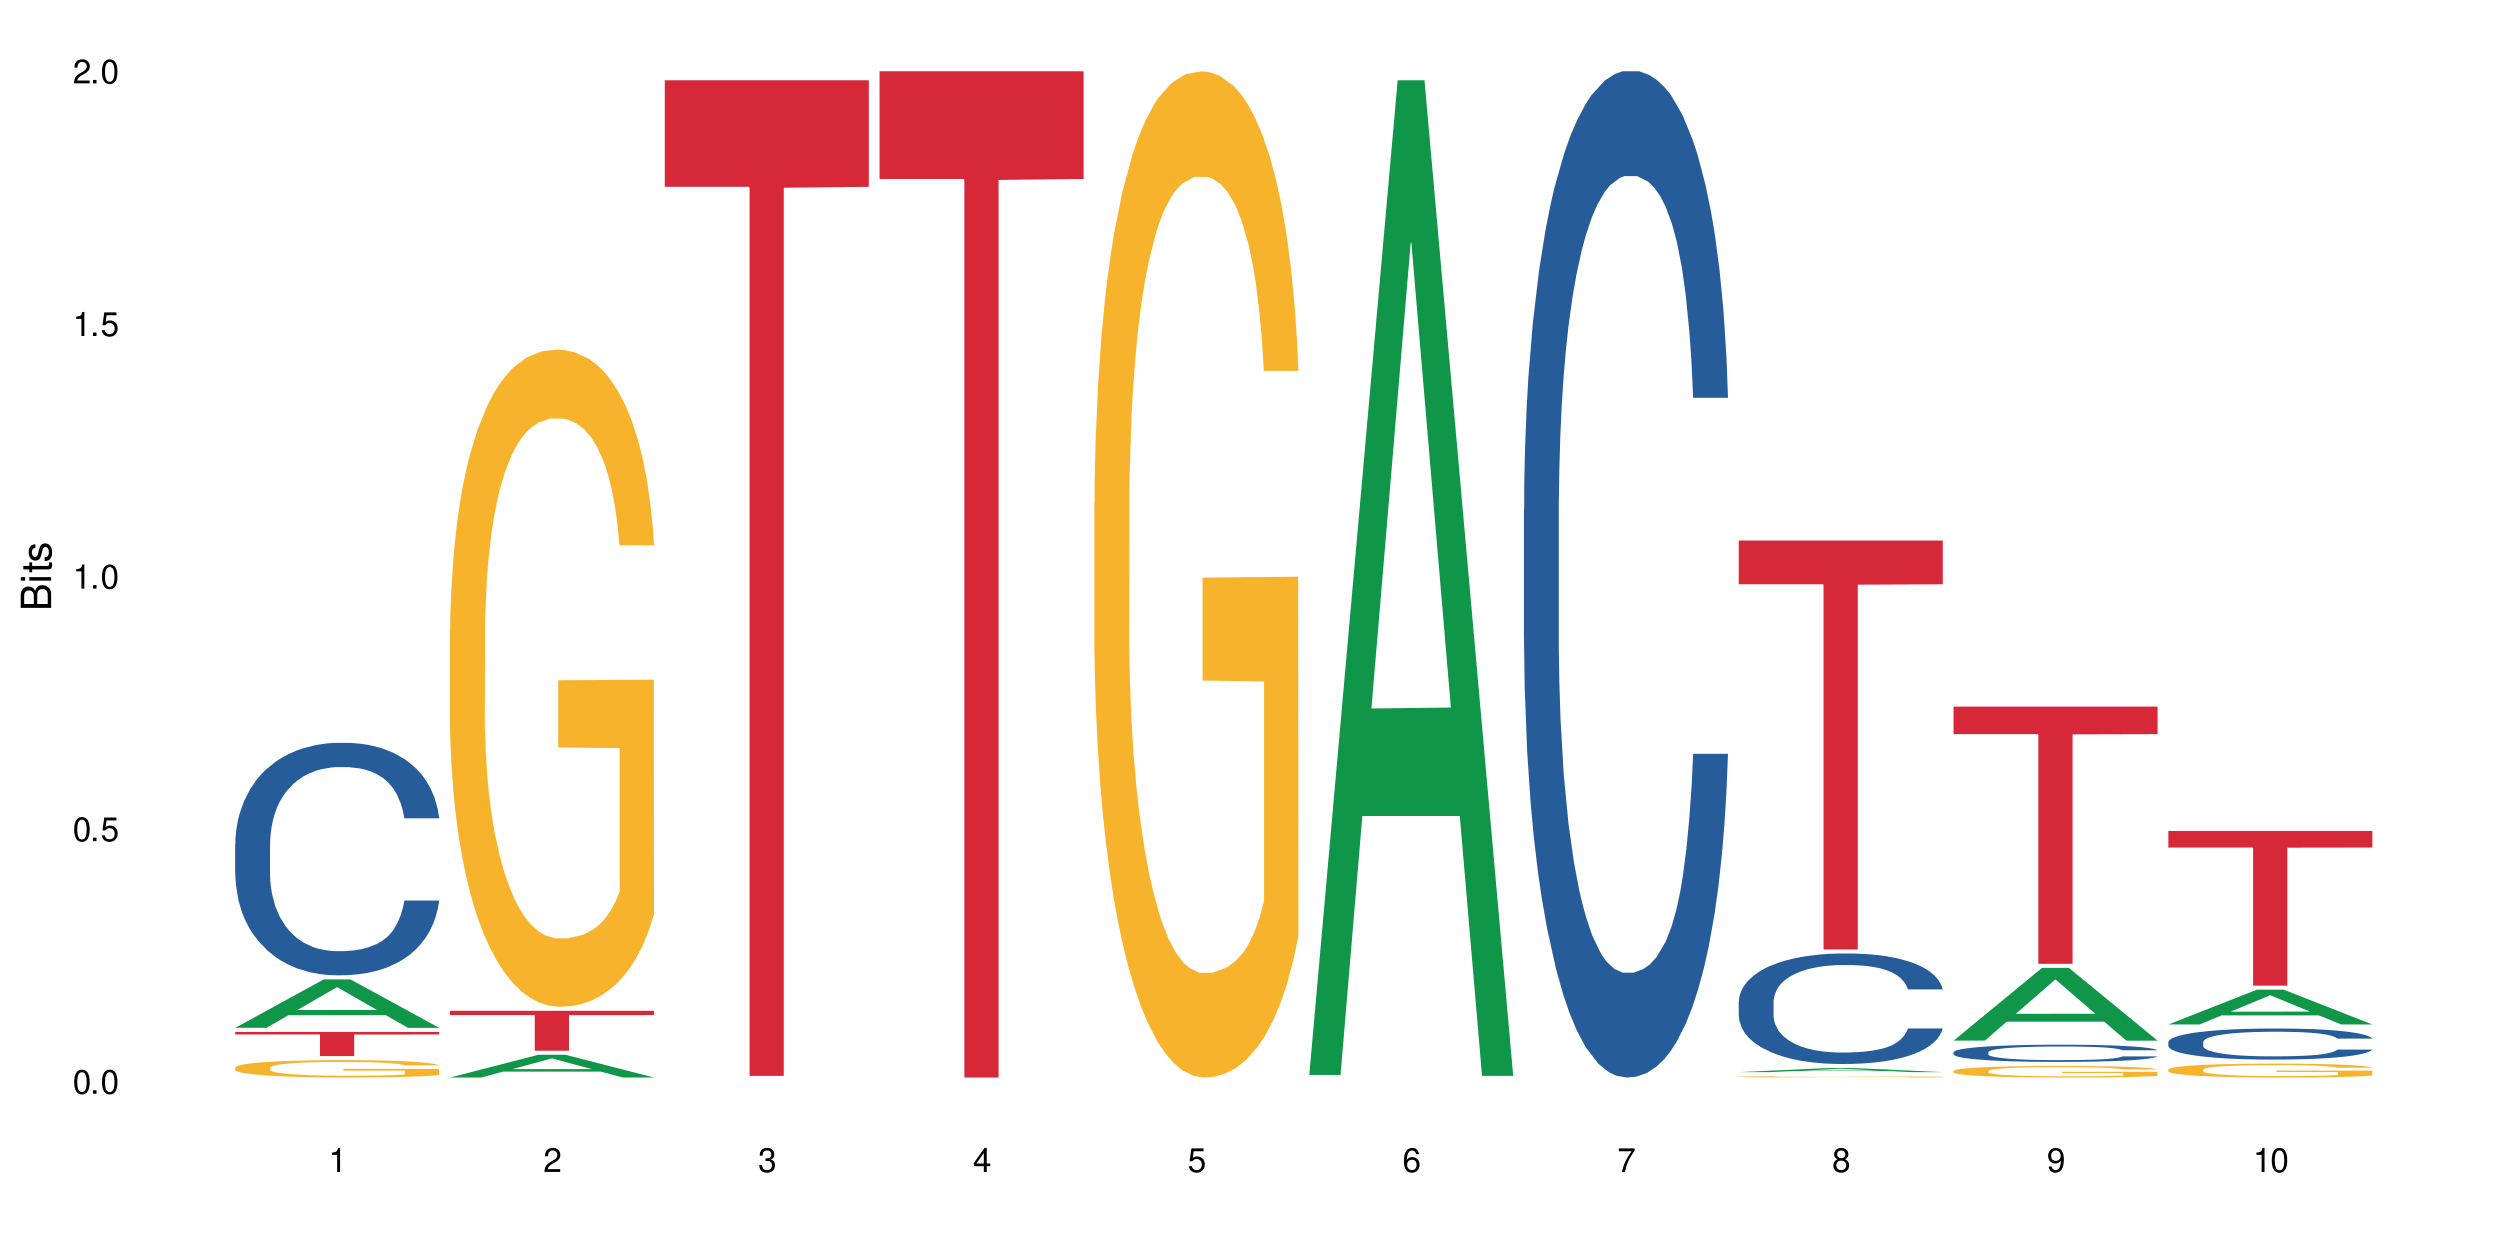<?xml version="1.0" encoding="UTF-8"?>
<svg xmlns="http://www.w3.org/2000/svg" xmlns:xlink="http://www.w3.org/1999/xlink" width="720" height="360" viewBox="0 0 720 360">
<defs>
<g>
<g id="glyph-0-0">
</g>
<g id="glyph-0-1">
<path d="M 2.641 -6.938 C 2 -6.938 1.422 -6.656 1.078 -6.172 C 0.641 -5.562 0.406 -4.641 0.406 -3.359 C 0.406 -1.016 1.188 0.219 2.641 0.219 C 4.078 0.219 4.859 -1.016 4.859 -3.297 C 4.859 -4.641 4.656 -5.547 4.203 -6.172 C 3.844 -6.656 3.281 -6.938 2.641 -6.938 Z M 2.641 -6.188 C 3.547 -6.188 4 -5.25 4 -3.375 C 4 -1.406 3.562 -0.484 2.625 -0.484 C 1.734 -0.484 1.281 -1.438 1.281 -3.344 C 1.281 -5.25 1.734 -6.188 2.641 -6.188 Z M 2.641 -6.188 "/>
</g>
<g id="glyph-0-2">
<path d="M 1.828 -1 L 0.828 -1 L 0.828 0 L 1.828 0 Z M 1.828 -1 "/>
</g>
<g id="glyph-0-3">
<path d="M 4.562 -6.797 L 1.062 -6.797 L 0.547 -3.094 L 1.328 -3.094 C 1.719 -3.562 2.047 -3.734 2.578 -3.734 C 3.484 -3.734 4.062 -3.109 4.062 -2.094 C 4.062 -1.125 3.484 -0.531 2.578 -0.531 C 1.828 -0.531 1.375 -0.906 1.188 -1.672 L 0.328 -1.672 C 0.453 -1.109 0.547 -0.844 0.75 -0.594 C 1.125 -0.078 1.828 0.219 2.594 0.219 C 3.969 0.219 4.922 -0.781 4.922 -2.219 C 4.922 -3.562 4.031 -4.484 2.719 -4.484 C 2.25 -4.484 1.859 -4.359 1.469 -4.062 L 1.734 -5.969 L 4.562 -5.969 Z M 4.562 -6.797 "/>
</g>
<g id="glyph-0-4">
<path d="M 2.484 -4.938 L 2.484 0 L 3.328 0 L 3.328 -6.938 L 2.766 -6.938 C 2.469 -5.875 2.281 -5.734 0.984 -5.562 L 0.984 -4.938 Z M 2.484 -4.938 "/>
</g>
<g id="glyph-0-5">
<path d="M 4.859 -0.828 L 1.281 -0.828 C 1.359 -1.406 1.672 -1.781 2.5 -2.281 L 3.469 -2.828 C 4.406 -3.344 4.906 -4.062 4.906 -4.906 C 4.906 -5.484 4.672 -6.031 4.266 -6.406 C 3.859 -6.766 3.375 -6.938 2.719 -6.938 C 1.859 -6.938 1.219 -6.625 0.844 -6.031 C 0.609 -5.672 0.5 -5.234 0.484 -4.531 L 1.328 -4.531 C 1.359 -5.016 1.406 -5.281 1.531 -5.516 C 1.75 -5.938 2.188 -6.203 2.703 -6.203 C 3.469 -6.203 4.031 -5.641 4.031 -4.891 C 4.031 -4.344 3.719 -3.859 3.125 -3.516 L 2.234 -3 C 0.812 -2.172 0.406 -1.531 0.328 -0.016 L 4.859 -0.016 Z M 4.859 -0.828 "/>
</g>
<g id="glyph-0-6">
<path d="M 2.125 -3.188 L 2.578 -3.188 C 3.5 -3.188 3.984 -2.766 3.984 -1.922 C 3.984 -1.062 3.469 -0.531 2.594 -0.531 C 1.656 -0.531 1.203 -1 1.156 -2.016 L 0.312 -2.016 C 0.344 -1.453 0.438 -1.094 0.609 -0.781 C 0.953 -0.109 1.625 0.219 2.547 0.219 C 3.953 0.219 4.859 -0.625 4.859 -1.938 C 4.859 -2.828 4.516 -3.297 3.703 -3.594 C 4.344 -3.844 4.656 -4.328 4.656 -5.031 C 4.656 -6.219 3.875 -6.938 2.578 -6.938 C 1.203 -6.938 0.484 -6.172 0.453 -4.703 L 1.297 -4.703 C 1.312 -5.125 1.344 -5.359 1.453 -5.578 C 1.641 -5.969 2.062 -6.203 2.594 -6.203 C 3.344 -6.203 3.797 -5.75 3.797 -5 C 3.797 -4.516 3.609 -4.219 3.25 -4.047 C 3.016 -3.953 2.703 -3.922 2.125 -3.906 Z M 2.125 -3.188 "/>
</g>
<g id="glyph-0-7">
<path d="M 3.141 -1.672 L 3.141 0 L 3.984 0 L 3.984 -1.672 L 4.984 -1.672 L 4.984 -2.438 L 3.984 -2.438 L 3.984 -6.938 L 3.359 -6.938 L 0.266 -2.578 L 0.266 -1.672 Z M 3.141 -2.438 L 1 -2.438 L 3.141 -5.5 Z M 3.141 -2.438 "/>
</g>
<g id="glyph-0-8">
<path d="M 4.781 -5.125 C 4.609 -6.266 3.891 -6.938 2.844 -6.938 C 2.094 -6.938 1.422 -6.578 1.031 -5.953 C 0.594 -5.266 0.406 -4.422 0.406 -3.172 C 0.406 -2 0.578 -1.25 0.984 -0.641 C 1.359 -0.078 1.953 0.219 2.703 0.219 C 3.984 0.219 4.922 -0.75 4.922 -2.094 C 4.922 -3.375 4.062 -4.281 2.844 -4.281 C 2.172 -4.281 1.641 -4.031 1.281 -3.516 C 1.281 -5.234 1.828 -6.188 2.797 -6.188 C 3.391 -6.188 3.797 -5.797 3.938 -5.125 Z M 2.734 -3.531 C 3.547 -3.531 4.062 -2.953 4.062 -2.031 C 4.062 -1.156 3.484 -0.531 2.703 -0.531 C 1.922 -0.531 1.328 -1.188 1.328 -2.078 C 1.328 -2.938 1.906 -3.531 2.734 -3.531 Z M 2.734 -3.531 "/>
</g>
<g id="glyph-0-9">
<path d="M 4.984 -6.797 L 0.438 -6.797 L 0.438 -5.969 L 4.109 -5.969 C 2.5 -3.656 1.828 -2.234 1.328 0 L 2.219 0 C 2.594 -2.172 3.453 -4.047 4.984 -6.094 Z M 4.984 -6.797 "/>
</g>
<g id="glyph-0-10">
<path d="M 3.75 -3.656 C 4.469 -4.094 4.688 -4.438 4.688 -5.078 C 4.688 -6.172 3.844 -6.938 2.641 -6.938 C 1.438 -6.938 0.594 -6.172 0.594 -5.094 C 0.594 -4.438 0.812 -4.094 1.516 -3.656 C 0.734 -3.266 0.359 -2.703 0.359 -1.922 C 0.359 -0.656 1.281 0.219 2.641 0.219 C 3.984 0.219 4.922 -0.656 4.922 -1.922 C 4.922 -2.703 4.531 -3.266 3.75 -3.656 Z M 2.641 -6.188 C 3.359 -6.188 3.812 -5.75 3.812 -5.062 C 3.812 -4.406 3.344 -3.984 2.641 -3.984 C 1.922 -3.984 1.453 -4.406 1.453 -5.078 C 1.453 -5.75 1.922 -6.188 2.641 -6.188 Z M 2.641 -3.266 C 3.484 -3.266 4.062 -2.719 4.062 -1.906 C 4.062 -1.078 3.484 -0.531 2.625 -0.531 C 1.797 -0.531 1.219 -1.094 1.219 -1.906 C 1.219 -2.719 1.781 -3.266 2.641 -3.266 Z M 2.641 -3.266 "/>
</g>
<g id="glyph-0-11">
<path d="M 0.516 -1.578 C 0.672 -0.453 1.406 0.219 2.438 0.219 C 3.188 0.219 3.859 -0.141 4.266 -0.766 C 4.688 -1.453 4.891 -2.297 4.891 -3.547 C 4.891 -4.719 4.703 -5.453 4.312 -6.078 C 3.938 -6.641 3.344 -6.938 2.594 -6.938 C 1.297 -6.938 0.359 -5.969 0.359 -4.625 C 0.359 -3.344 1.234 -2.453 2.453 -2.453 C 3.094 -2.453 3.578 -2.672 4.016 -3.203 C 4 -1.484 3.469 -0.531 2.5 -0.531 C 1.906 -0.531 1.484 -0.906 1.359 -1.578 Z M 2.578 -6.203 C 3.375 -6.203 3.969 -5.531 3.969 -4.641 C 3.969 -3.797 3.391 -3.188 2.547 -3.188 C 1.734 -3.188 1.234 -3.766 1.234 -4.688 C 1.234 -5.562 1.797 -6.203 2.578 -6.203 Z M 2.578 -6.203 "/>
</g>
<g id="glyph-1-0">
</g>
<g id="glyph-1-1">
<path d="M 0 -0.953 L 0 -4.891 C 0 -5.719 -0.234 -6.344 -0.734 -6.797 C -1.188 -7.234 -1.812 -7.469 -2.5 -7.469 C -3.547 -7.469 -4.188 -7 -4.625 -5.875 C -4.984 -6.688 -5.625 -7.094 -6.531 -7.094 C -7.172 -7.094 -7.734 -6.859 -8.141 -6.391 C -8.562 -5.922 -8.75 -5.344 -8.75 -4.5 L -8.75 -0.953 Z M -4.984 -2.062 L -7.766 -2.062 L -7.766 -4.219 C -7.766 -4.844 -7.688 -5.203 -7.453 -5.5 C -7.219 -5.812 -6.859 -5.969 -6.375 -5.969 C -5.891 -5.969 -5.531 -5.812 -5.297 -5.5 C -5.062 -5.203 -4.984 -4.844 -4.984 -4.219 Z M -0.984 -2.062 L -4 -2.062 L -4 -4.781 C -4 -5.766 -3.438 -6.359 -2.484 -6.359 C -1.547 -6.359 -0.984 -5.766 -0.984 -4.781 Z M -0.984 -2.062 "/>
</g>
<g id="glyph-1-2">
<path d="M -6.281 -1.797 L -6.281 -0.797 L 0 -0.797 L 0 -1.797 Z M -8.75 -1.797 L -8.75 -0.797 L -7.484 -0.797 L -7.484 -1.797 Z M -8.75 -1.797 "/>
</g>
<g id="glyph-1-3">
<path d="M -6.281 -3.047 L -6.281 -2.016 L -8.016 -2.016 L -8.016 -1.016 L -6.281 -1.016 L -6.281 -0.172 L -5.469 -0.172 L -5.469 -1.016 L -0.719 -1.016 C -0.078 -1.016 0.281 -1.453 0.281 -2.234 C 0.281 -2.5 0.25 -2.719 0.188 -3.047 L -0.641 -3.047 C -0.609 -2.906 -0.594 -2.766 -0.594 -2.562 C -0.594 -2.141 -0.719 -2.016 -1.156 -2.016 L -5.469 -2.016 L -5.469 -3.047 Z M -6.281 -3.047 "/>
</g>
<g id="glyph-1-4">
<path d="M -4.531 -5.25 C -5.766 -5.25 -6.469 -4.422 -6.469 -2.969 C -6.469 -1.516 -5.719 -0.562 -4.547 -0.562 C -3.562 -0.562 -3.094 -1.062 -2.734 -2.562 L -2.516 -3.484 C -2.344 -4.188 -2.094 -4.469 -1.641 -4.469 C -1.047 -4.469 -0.641 -3.875 -0.641 -3 C -0.641 -2.453 -0.797 -2 -1.062 -1.75 C -1.25 -1.594 -1.422 -1.531 -1.875 -1.469 L -1.875 -0.406 C -0.422 -0.453 0.281 -1.266 0.281 -2.922 C 0.281 -4.5 -0.5 -5.516 -1.719 -5.516 C -2.656 -5.516 -3.172 -4.984 -3.469 -3.734 L -3.703 -2.766 C -3.891 -1.953 -4.156 -1.609 -4.594 -1.609 C -5.188 -1.609 -5.547 -2.125 -5.547 -2.938 C -5.547 -3.75 -5.203 -4.172 -4.531 -4.203 Z M -4.531 -5.25 "/>
</g>
</g>
</defs>
<rect x="-72" y="-36" width="864" height="432" fill="rgb(100%, 100%, 100%)" fill-opacity="1"/>
<path fill-rule="nonzero" fill="rgb(6.275%, 58.824%, 28.235%)" fill-opacity="1" d="M 67.73 296.012 L 67.793 296 L 93.223 282.07 L 100.945 282.07 L 126.5 296.027 L 117.52 296.027 L 111.117 292.383 L 83.051 292.383 L 76.773 296.012 L 67.73 296.012 L 85.75 290.875 L 108.543 290.863 L 97.176 284.352 L 97.051 284.336 L 96.926 284.375 L 85.688 290.863 L 85.75 290.875 Z M 67.73 296.012 "/>
<path fill-rule="nonzero" fill="rgb(14.51%, 36.078%, 60%)" fill-opacity="1" d="M 67.73 243.082 L 67.801 243.023 L 67.801 241.555 L 68.02 239.227 L 68.52 236.289 L 69.02 234.27 L 70.312 230.66 L 72.102 227.172 L 73.965 224.477 L 75.328 222.887 L 76.547 221.66 L 79.34 219.398 L 81.133 218.234 L 83.066 217.195 L 85.434 216.152 L 87.152 215.543 L 91.023 214.562 L 93.891 214.133 L 96.113 213.949 L 100.914 213.949 L 103.781 214.195 L 105.859 214.5 L 108.152 214.992 L 110.086 215.543 L 113.457 216.887 L 116.465 218.602 L 117.828 219.582 L 119.977 221.477 L 121.625 223.312 L 122.773 224.906 L 124.062 227.172 L 125.207 229.926 L 126.07 233.047 L 126.5 235.676 L 116.465 235.676 L 115.965 233.23 L 115.391 231.332 L 114.316 228.824 L 113.238 227.047 L 111.734 225.273 L 110.375 224.109 L 108.512 222.945 L 106.863 222.211 L 105.141 221.66 L 103.492 221.293 L 100.34 220.926 L 96.684 220.926 L 95.324 221.051 L 92.527 221.539 L 91.023 221.969 L 88.871 222.824 L 87.367 223.621 L 85.578 224.844 L 84.359 225.887 L 82.852 227.477 L 81.777 228.883 L 80.559 230.902 L 79.844 232.434 L 79.199 234.148 L 78.625 236.168 L 78.195 238.309 L 77.906 240.574 L 77.766 242.777 L 77.766 252.262 L 77.906 254.465 L 78.266 257.035 L 79.199 260.77 L 80.559 264.016 L 82.137 266.586 L 83.641 268.422 L 84.5 269.277 L 85.648 270.258 L 87.441 271.48 L 90.02 272.703 L 91.523 273.195 L 93.816 273.684 L 96.184 273.93 L 99.336 273.93 L 102.133 273.684 L 103.996 273.379 L 105.93 272.887 L 108.582 271.848 L 110.23 270.867 L 111.664 269.707 L 112.738 268.543 L 113.457 267.562 L 114.531 265.668 L 115.391 263.586 L 116.035 261.445 L 116.465 259.363 L 126.5 259.363 L 126.07 261.812 L 125.422 264.199 L 124.777 265.973 L 123.777 268.113 L 122.629 270.012 L 120.98 272.152 L 119.617 273.562 L 117.828 275.094 L 116.18 276.254 L 114.387 277.297 L 111.734 278.52 L 110.016 279.133 L 108.152 279.684 L 105.93 280.172 L 103.137 280.602 L 100.125 280.844 L 97.328 280.906 L 94.32 280.785 L 92.098 280.539 L 89.16 279.988 L 85.504 278.887 L 82.852 277.723 L 80.773 276.562 L 78.984 275.336 L 76.977 273.684 L 74.395 270.992 L 72.82 268.91 L 71.746 267.195 L 70.527 264.809 L 69.664 262.668 L 68.664 259.242 L 67.945 254.895 L 67.73 251.527 Z M 67.73 243.082 "/>
<path fill-rule="nonzero" fill="rgb(96.863%, 70.196%, 16.863%)" fill-opacity="1" d="M 67.73 307.465 L 67.801 307.461 L 67.801 307.371 L 68.09 307.164 L 68.805 306.879 L 69.738 306.645 L 70.742 306.465 L 71.387 306.367 L 72.461 306.23 L 73.395 306.129 L 75.758 305.922 L 78.77 305.73 L 80.418 305.648 L 82.281 305.57 L 84.93 305.484 L 86.148 305.453 L 89.875 305.379 L 94.105 305.332 L 98.762 305.32 L 100.914 305.324 L 103.852 305.34 L 107.863 305.391 L 110.16 305.438 L 111.949 305.484 L 113.812 305.543 L 116.105 305.633 L 118.258 305.746 L 119.977 305.855 L 121.695 305.992 L 123.129 306.137 L 124.348 306.297 L 125.422 306.492 L 126.07 306.652 L 126.5 306.812 L 116.535 306.812 L 115.965 306.652 L 115.32 306.527 L 114.242 306.375 L 113.168 306.266 L 112.094 306.18 L 110.086 306.059 L 108.367 305.988 L 106.215 305.922 L 104.137 305.883 L 101.773 305.855 L 100.34 305.844 L 96.543 305.844 L 93.102 305.879 L 91.094 305.914 L 89.66 305.949 L 87.656 306.02 L 86.438 306.074 L 85.719 306.109 L 83.57 306.254 L 82.137 306.379 L 81.348 306.469 L 80.344 306.605 L 79.629 306.73 L 78.84 306.91 L 78.41 307.051 L 77.836 307.359 L 77.766 308.184 L 77.98 308.359 L 78.41 308.547 L 78.984 308.711 L 79.844 308.887 L 80.703 309.02 L 82.207 309.195 L 83.496 309.316 L 84.5 309.395 L 86.438 309.516 L 87.227 309.559 L 89.09 309.641 L 91.023 309.707 L 93.387 309.762 L 95.18 309.789 L 98.047 309.809 L 101.703 309.809 L 106 309.781 L 108.727 309.746 L 110.59 309.711 L 111.809 309.676 L 113.312 309.629 L 114.387 309.582 L 115.391 309.531 L 116.609 309.453 L 116.609 308.359 L 98.906 308.355 L 98.906 307.84 L 126.426 307.836 L 126.5 309.629 L 124.992 309.75 L 123.129 309.871 L 121.34 309.961 L 119.477 310.039 L 116.824 310.125 L 114.672 310.18 L 111.375 310.246 L 108.367 310.285 L 105.215 310.312 L 102.418 310.328 L 99.121 310.332 L 96.184 310.324 L 93.031 310.297 L 90.52 310.258 L 88.227 310.215 L 85.934 310.152 L 83.066 310.059 L 81.203 309.98 L 79.27 309.883 L 77.336 309.77 L 75.613 309.645 L 74.469 309.551 L 73.32 309.441 L 72.102 309.301 L 70.957 309.145 L 70.098 309.004 L 69.309 308.844 L 68.734 308.691 L 68.16 308.488 L 67.875 308.32 L 67.73 308.18 Z M 67.73 307.465 "/>
<path fill-rule="nonzero" fill="rgb(83.922%, 15.686%, 22.353%)" fill-opacity="1" d="M 67.73 297.191 L 126.5 297.191 L 126.5 297.934 L 102.008 297.941 L 102.008 304.156 L 92.152 304.156 L 92.152 297.949 L 92.008 297.934 L 67.73 297.934 Z M 67.73 297.191 "/>
<path fill-rule="nonzero" fill="rgb(6.275%, 58.824%, 28.235%)" fill-opacity="1" d="M 129.594 310.328 L 129.656 310.32 L 155.082 303.766 L 162.805 303.766 L 188.359 310.332 L 179.383 310.332 L 172.977 308.617 L 144.91 308.617 L 138.633 310.328 L 129.594 310.328 L 147.613 307.91 L 170.402 307.902 L 159.039 304.84 L 158.914 304.832 L 158.789 304.852 L 147.547 307.902 L 147.613 307.91 Z M 129.594 310.328 "/>
<path fill-rule="nonzero" fill="rgb(96.863%, 70.196%, 16.863%)" fill-opacity="1" d="M 129.594 181.746 L 129.664 181.57 L 129.664 178.113 L 129.949 170.336 L 130.668 159.617 L 131.598 150.805 L 132.602 143.887 L 133.246 140.258 L 134.32 135.074 L 135.254 131.27 L 137.617 123.492 L 140.629 116.23 L 142.277 113.121 L 144.141 110.18 L 146.793 106.898 L 148.012 105.688 L 151.738 102.922 L 155.965 101.191 L 160.625 100.676 L 162.773 100.848 L 165.711 101.539 L 169.727 103.441 L 172.02 105.168 L 173.812 106.898 L 175.676 109.145 L 177.969 112.602 L 180.117 116.75 L 181.836 120.898 L 183.559 126.086 L 184.992 131.617 L 186.211 137.664 L 187.285 144.926 L 187.93 150.977 L 188.359 157.027 L 178.398 157.027 L 177.824 150.977 L 177.18 146.309 L 176.105 140.605 L 175.031 136.457 L 173.953 133.172 L 171.949 128.676 L 170.227 125.91 L 168.078 123.492 L 166 121.938 L 163.633 120.898 L 162.199 120.555 L 158.402 120.555 L 154.961 121.762 L 152.957 123.145 L 151.523 124.527 L 149.516 127.121 L 148.297 129.195 L 147.582 130.578 L 145.43 135.938 L 143.996 140.777 L 143.207 144.062 L 142.207 149.246 L 141.488 153.914 L 140.699 160.828 L 140.27 166.016 L 139.695 177.77 L 139.625 208.883 L 139.84 215.453 L 140.27 222.539 L 140.844 228.762 L 141.703 235.328 L 142.562 240.344 L 144.07 247.086 L 145.359 251.578 L 146.363 254.516 L 148.297 259.184 L 149.086 260.738 L 150.949 263.852 L 152.883 266.273 L 155.25 268.348 L 157.039 269.383 L 159.906 270.246 L 163.562 270.246 L 167.863 269.211 L 170.586 267.828 L 172.449 266.445 L 173.668 265.234 L 175.172 263.332 L 176.246 261.605 L 177.25 259.703 L 178.469 256.766 L 178.469 215.453 L 160.766 215.277 L 160.766 195.918 L 188.289 195.746 L 188.359 263.332 L 186.855 268 L 184.992 272.496 L 183.199 275.953 L 181.336 278.891 L 178.684 282.176 L 176.535 284.25 L 173.238 286.668 L 170.227 288.223 L 167.074 289.262 L 164.277 289.781 L 160.984 289.953 L 158.043 289.605 L 154.891 288.57 L 152.383 287.188 L 150.09 285.457 L 147.797 283.211 L 144.93 279.582 L 143.066 276.645 L 141.129 273.012 L 139.195 268.691 L 137.477 264.023 L 136.328 260.395 L 135.184 256.246 L 133.965 251.059 L 132.816 245.184 L 131.957 239.824 L 131.168 233.773 L 130.594 228.07 L 130.023 220.293 L 129.734 214.07 L 129.594 208.711 Z M 129.594 181.746 "/>
<path fill-rule="nonzero" fill="rgb(83.922%, 15.686%, 22.353%)" fill-opacity="1" d="M 129.594 291.117 L 188.359 291.117 L 188.359 292.348 L 163.867 292.355 L 163.867 302.602 L 154.012 302.602 L 154.012 292.367 L 153.871 292.348 L 129.594 292.348 Z M 129.594 291.117 "/>
<path fill-rule="nonzero" fill="rgb(83.922%, 15.686%, 22.353%)" fill-opacity="1" d="M 191.453 23.113 L 250.219 23.113 L 250.219 53.805 L 225.727 54.074 L 225.727 309.852 L 215.875 309.852 L 215.875 54.344 L 215.73 53.805 L 191.453 53.805 Z M 191.453 23.113 "/>
<path fill-rule="nonzero" fill="rgb(83.922%, 15.686%, 22.353%)" fill-opacity="1" d="M 253.312 20.527 L 312.082 20.527 L 312.082 51.547 L 287.59 51.82 L 287.59 310.332 L 277.734 310.332 L 277.734 52.094 L 277.594 51.547 L 253.312 51.547 Z M 253.312 20.527 "/>
<path fill-rule="nonzero" fill="rgb(96.863%, 70.196%, 16.863%)" fill-opacity="1" d="M 315.176 144.652 L 315.246 144.387 L 315.246 139.094 L 315.531 127.184 L 316.25 110.777 L 317.18 97.277 L 318.184 86.691 L 318.828 81.133 L 319.906 73.195 L 320.836 67.371 L 323.203 55.461 L 326.211 44.348 L 327.859 39.582 L 329.723 35.082 L 332.375 30.055 L 333.594 28.203 L 337.32 23.965 L 341.547 21.32 L 346.207 20.527 L 348.355 20.789 L 351.297 21.848 L 355.309 24.762 L 357.602 27.406 L 359.395 30.055 L 361.258 33.496 L 363.551 38.789 L 365.699 45.141 L 367.422 51.492 L 369.141 59.43 L 370.574 67.902 L 371.793 77.164 L 372.867 88.281 L 373.512 97.543 L 373.941 106.805 L 363.98 106.805 L 363.406 97.543 L 362.762 90.398 L 361.688 81.664 L 360.613 75.312 L 359.535 70.281 L 357.531 63.402 L 355.809 59.168 L 353.66 55.461 L 351.582 53.078 L 349.215 51.492 L 347.785 50.961 L 343.984 50.961 L 340.547 52.816 L 338.539 54.934 L 337.105 57.051 L 335.098 61.02 L 333.879 64.195 L 333.164 66.312 L 331.012 74.516 L 329.578 81.93 L 328.793 86.957 L 327.789 94.898 L 327.07 102.043 L 326.281 112.629 L 325.852 120.57 L 325.281 138.566 L 325.207 186.207 L 325.422 196.262 L 325.852 207.113 L 326.426 216.641 L 327.285 226.699 L 328.145 234.375 L 329.652 244.695 L 330.941 251.578 L 331.945 256.078 L 333.879 263.223 L 334.668 265.605 L 336.531 270.367 L 338.465 274.074 L 340.832 277.25 L 342.625 278.836 L 345.488 280.16 L 349.145 280.16 L 353.445 278.574 L 356.168 276.457 L 358.031 274.34 L 359.25 272.484 L 360.754 269.574 L 361.832 266.926 L 362.832 264.016 L 364.051 259.516 L 364.051 196.262 L 346.352 195.996 L 346.352 166.355 L 373.871 166.09 L 373.941 269.574 L 372.438 276.719 L 370.574 283.602 L 368.781 288.895 L 366.918 293.395 L 364.266 298.422 L 362.117 301.598 L 358.82 305.305 L 355.809 307.688 L 352.656 309.273 L 349.863 310.066 L 346.566 310.332 L 343.625 309.805 L 340.473 308.215 L 337.965 306.098 L 335.672 303.453 L 333.379 300.012 L 330.512 294.453 L 328.648 289.953 L 326.715 284.395 L 324.777 277.777 L 323.059 270.633 L 321.91 265.074 L 320.766 258.723 L 319.547 250.781 L 318.398 241.785 L 317.539 233.578 L 316.75 224.316 L 316.18 215.582 L 315.605 203.672 L 315.316 194.145 L 315.176 185.941 Z M 315.176 144.652 "/>
<path fill-rule="nonzero" fill="rgb(6.275%, 58.824%, 28.235%)" fill-opacity="1" d="M 377.035 309.582 L 377.098 309.312 L 402.527 23.113 L 410.25 23.113 L 435.805 309.852 L 426.824 309.852 L 420.422 235.004 L 392.355 235.004 L 386.078 309.582 L 377.035 309.582 L 395.055 204.043 L 417.848 203.773 L 406.48 69.961 L 406.355 69.691 L 406.23 70.5 L 394.992 203.773 L 395.055 204.043 Z M 377.035 309.582 "/>
<path fill-rule="nonzero" fill="rgb(14.51%, 36.078%, 60%)" fill-opacity="1" d="M 438.895 146.621 L 438.969 146.355 L 438.969 140 L 439.184 129.934 L 439.684 117.215 L 440.188 108.477 L 441.477 92.844 L 443.27 77.746 L 445.133 66.09 L 446.492 59.203 L 447.711 53.902 L 450.508 44.102 L 452.297 39.07 L 454.234 34.566 L 456.598 30.062 L 458.316 27.414 L 462.188 23.176 L 465.055 21.32 L 467.277 20.527 L 472.078 20.527 L 474.945 21.586 L 477.023 22.91 L 479.316 25.031 L 481.254 27.414 L 484.621 33.242 L 487.629 40.66 L 488.992 44.898 L 491.141 53.109 L 492.789 61.055 L 493.938 67.945 L 495.227 77.746 L 496.375 89.668 L 497.234 103.176 L 497.664 114.566 L 487.629 114.566 L 487.129 103.973 L 486.555 95.758 L 485.48 84.898 L 484.406 77.215 L 482.898 69.535 L 481.539 64.5 L 479.676 59.469 L 478.027 56.289 L 476.309 53.902 L 474.66 52.316 L 471.504 50.727 L 467.852 50.727 L 466.488 51.254 L 463.691 53.375 L 462.188 55.23 L 460.039 58.938 L 458.535 62.383 L 456.742 67.68 L 455.523 72.184 L 454.02 79.07 L 452.941 85.164 L 451.727 93.906 L 451.008 100.527 L 450.363 107.945 L 449.789 116.688 L 449.359 125.957 L 449.074 135.762 L 448.93 145.297 L 448.93 186.355 L 449.074 195.895 L 449.43 207.02 L 450.363 223.18 L 451.727 237.219 L 453.301 248.344 L 454.805 256.293 L 455.668 260 L 456.812 264.238 L 458.605 269.535 L 461.184 274.836 L 462.691 276.953 L 464.984 279.074 L 467.348 280.133 L 470.5 280.133 L 473.297 279.074 L 475.16 277.75 L 477.094 275.629 L 479.746 271.125 L 481.395 266.887 L 482.828 261.855 L 483.902 256.82 L 484.621 252.582 L 485.695 244.371 L 486.555 235.363 L 487.199 226.094 L 487.629 217.086 L 497.664 217.086 L 497.234 227.684 L 496.59 238.012 L 495.945 245.695 L 494.941 254.969 L 493.793 263.18 L 492.145 272.449 L 490.785 278.543 L 488.992 285.168 L 487.344 290.199 L 485.551 294.703 L 482.898 300 L 481.18 302.648 L 479.316 305.035 L 477.094 307.152 L 474.301 309.008 L 471.289 310.066 L 468.496 310.332 L 465.484 309.801 L 463.262 308.742 L 460.324 306.359 L 456.668 301.59 L 454.02 296.559 L 451.941 291.523 L 450.148 286.227 L 448.141 279.074 L 445.562 267.418 L 443.984 258.41 L 442.91 250.992 L 441.691 240.664 L 440.832 231.391 L 439.828 216.555 L 439.109 197.746 L 438.895 183.18 Z M 438.895 146.621 "/>
<path fill-rule="nonzero" fill="rgb(6.275%, 58.824%, 28.235%)" fill-opacity="1" d="M 500.758 308.773 L 500.82 308.773 L 526.25 307.602 L 533.973 307.602 L 559.523 308.773 L 550.547 308.773 L 544.141 308.469 L 516.078 308.469 L 509.797 308.773 L 500.758 308.773 L 518.777 308.34 L 541.566 308.34 L 530.203 307.793 L 529.953 307.793 L 518.715 308.34 L 518.777 308.34 Z M 500.758 308.773 "/>
<path fill-rule="nonzero" fill="rgb(14.51%, 36.078%, 60%)" fill-opacity="1" d="M 500.758 288.461 L 500.828 288.434 L 500.828 287.734 L 501.043 286.629 L 501.547 285.234 L 502.047 284.273 L 503.336 282.559 L 505.129 280.898 L 506.992 279.621 L 508.355 278.863 L 509.57 278.281 L 512.367 277.207 L 514.16 276.652 L 516.094 276.156 L 518.461 275.664 L 520.18 275.371 L 524.051 274.906 L 526.914 274.703 L 529.137 274.617 L 533.938 274.617 L 536.805 274.734 L 538.883 274.879 L 541.18 275.109 L 543.113 275.371 L 546.48 276.012 L 549.492 276.828 L 550.852 277.293 L 553.004 278.195 L 554.652 279.066 L 555.797 279.824 L 557.09 280.898 L 558.234 282.207 L 559.094 283.691 L 559.523 284.941 L 549.492 284.941 L 548.988 283.777 L 548.418 282.875 L 547.34 281.684 L 546.266 280.84 L 544.762 279.996 L 543.398 279.445 L 541.535 278.891 L 539.887 278.543 L 538.168 278.281 L 536.52 278.105 L 533.367 277.934 L 529.711 277.934 L 528.348 277.992 L 525.555 278.223 L 524.051 278.426 L 521.898 278.832 L 520.395 279.211 L 518.602 279.793 L 517.383 280.289 L 515.879 281.043 L 514.805 281.715 L 513.586 282.672 L 512.867 283.402 L 512.223 284.215 L 511.652 285.176 L 511.219 286.191 L 510.934 287.27 L 510.789 288.316 L 510.789 292.824 L 510.934 293.871 L 511.293 295.094 L 512.223 296.867 L 513.586 298.41 L 515.164 299.629 L 516.668 300.504 L 517.527 300.91 L 518.676 301.375 L 520.465 301.957 L 523.047 302.539 L 524.551 302.773 L 526.844 303.004 L 529.211 303.121 L 532.363 303.121 L 535.156 303.004 L 537.02 302.859 L 538.957 302.625 L 541.609 302.133 L 543.258 301.668 L 544.691 301.113 L 545.766 300.562 L 546.48 300.098 L 547.555 299.195 L 548.418 298.207 L 549.062 297.188 L 549.492 296.199 L 559.523 296.199 L 559.094 297.363 L 558.449 298.496 L 557.805 299.34 L 556.801 300.359 L 555.656 301.258 L 554.008 302.277 L 552.645 302.945 L 550.852 303.672 L 549.203 304.227 L 547.414 304.719 L 544.762 305.301 L 543.043 305.594 L 541.18 305.855 L 538.957 306.086 L 536.16 306.293 L 533.152 306.406 L 530.355 306.438 L 527.348 306.379 L 525.125 306.262 L 522.188 306 L 518.531 305.477 L 515.879 304.926 L 513.801 304.371 L 512.008 303.789 L 510.004 303.004 L 507.422 301.727 L 505.844 300.734 L 504.77 299.922 L 503.551 298.785 L 502.691 297.77 L 501.688 296.141 L 500.973 294.074 L 500.758 292.477 Z M 500.758 288.461 "/>
<path fill-rule="nonzero" fill="rgb(96.863%, 70.196%, 16.863%)" fill-opacity="1" d="M 500.758 310.105 L 500.828 310.105 L 500.828 310.098 L 501.117 310.082 L 501.832 310.062 L 502.766 310.043 L 503.766 310.027 L 504.414 310.02 L 505.488 310.008 L 506.418 310 L 508.785 309.984 L 511.793 309.969 L 513.441 309.965 L 515.305 309.957 L 517.957 309.949 L 519.176 309.949 L 522.902 309.941 L 527.133 309.938 L 533.938 309.938 L 536.879 309.941 L 540.891 309.945 L 543.184 309.949 L 544.977 309.949 L 546.84 309.957 L 549.133 309.961 L 551.281 309.973 L 553.004 309.98 L 554.723 309.992 L 556.156 310.004 L 557.375 310.016 L 558.449 310.031 L 559.094 310.043 L 559.523 310.055 L 549.562 310.055 L 548.988 310.043 L 548.344 310.031 L 547.27 310.02 L 545.121 310.004 L 543.113 309.996 L 541.395 309.992 L 539.242 309.984 L 537.164 309.98 L 526.129 309.98 L 524.121 309.984 L 522.688 309.988 L 520.68 309.992 L 519.461 309.996 L 518.746 310 L 516.598 310.012 L 515.164 310.023 L 514.375 310.027 L 513.371 310.039 L 512.652 310.051 L 511.867 310.062 L 511.438 310.074 L 510.863 310.098 L 510.789 310.164 L 511.004 310.176 L 511.438 310.191 L 512.008 310.203 L 512.867 310.219 L 513.73 310.23 L 515.234 310.242 L 516.523 310.254 L 517.527 310.258 L 519.461 310.27 L 520.25 310.273 L 522.113 310.277 L 524.051 310.281 L 526.414 310.289 L 528.207 310.289 L 531.074 310.293 L 534.727 310.293 L 539.027 310.289 L 541.75 310.285 L 543.613 310.285 L 544.832 310.281 L 546.34 310.277 L 547.414 310.273 L 548.418 310.27 L 549.633 310.262 L 549.633 310.176 L 531.934 310.176 L 531.934 310.137 L 559.453 310.137 L 559.523 310.277 L 558.02 310.285 L 556.156 310.297 L 554.363 310.305 L 552.5 310.309 L 549.852 310.316 L 547.699 310.32 L 544.402 310.324 L 541.395 310.328 L 538.238 310.332 L 529.211 310.332 L 526.055 310.328 L 523.547 310.328 L 518.961 310.32 L 516.094 310.312 L 514.23 310.305 L 512.297 310.297 L 510.359 310.289 L 508.641 310.277 L 507.492 310.27 L 506.348 310.262 L 505.129 310.25 L 503.98 310.238 L 503.121 310.227 L 502.332 310.215 L 501.762 310.203 L 501.188 310.188 L 500.902 310.176 L 500.758 310.164 Z M 500.758 310.105 "/>
<path fill-rule="nonzero" fill="rgb(83.922%, 15.686%, 22.353%)" fill-opacity="1" d="M 500.758 155.664 L 559.523 155.664 L 559.523 168.273 L 535.031 168.383 L 535.031 273.453 L 525.18 273.453 L 525.18 168.496 L 525.035 168.273 L 500.758 168.273 Z M 500.758 155.664 "/>
<path fill-rule="nonzero" fill="rgb(6.275%, 58.824%, 28.235%)" fill-opacity="1" d="M 562.617 299.691 L 562.68 299.672 L 588.109 278.738 L 595.832 278.738 L 621.387 299.715 L 612.406 299.715 L 606.004 294.238 L 577.938 294.238 L 571.66 299.691 L 562.617 299.691 L 580.637 291.973 L 603.43 291.953 L 592.066 282.164 L 591.938 282.145 L 591.812 282.203 L 580.574 291.953 L 580.637 291.973 Z M 562.617 299.691 "/>
<path fill-rule="nonzero" fill="rgb(14.51%, 36.078%, 60%)" fill-opacity="1" d="M 562.617 303.031 L 562.691 303.027 L 562.691 302.918 L 562.906 302.746 L 563.406 302.531 L 563.906 302.379 L 565.199 302.113 L 566.988 301.855 L 568.852 301.656 L 570.215 301.539 L 571.434 301.449 L 574.227 301.281 L 576.02 301.195 L 577.953 301.117 L 580.32 301.039 L 582.039 300.996 L 585.91 300.922 L 588.777 300.891 L 591 300.875 L 595.801 300.875 L 598.668 300.895 L 600.746 300.918 L 603.039 300.953 L 604.973 300.996 L 608.344 301.094 L 611.352 301.223 L 612.715 301.293 L 614.863 301.434 L 616.512 301.57 L 617.66 301.688 L 618.949 301.855 L 620.098 302.059 L 620.957 302.289 L 621.387 302.484 L 611.352 302.484 L 610.852 302.305 L 610.277 302.164 L 609.203 301.977 L 608.129 301.848 L 606.621 301.715 L 605.262 301.629 L 603.398 301.543 L 601.75 301.488 L 600.027 301.449 L 598.379 301.422 L 595.227 301.395 L 591.57 301.395 L 590.211 301.402 L 587.414 301.438 L 585.91 301.469 L 583.762 301.535 L 582.254 301.594 L 580.465 301.684 L 579.246 301.762 L 577.738 301.879 L 576.664 301.98 L 575.445 302.133 L 574.73 302.246 L 574.086 302.371 L 573.512 302.52 L 573.082 302.68 L 572.793 302.848 L 572.652 303.012 L 572.652 303.711 L 572.793 303.875 L 573.152 304.066 L 574.086 304.344 L 575.445 304.582 L 577.023 304.773 L 578.527 304.91 L 579.387 304.973 L 580.535 305.043 L 582.328 305.137 L 584.906 305.227 L 586.41 305.262 L 588.707 305.297 L 591.07 305.316 L 594.223 305.316 L 597.02 305.297 L 598.883 305.277 L 600.816 305.238 L 603.469 305.164 L 605.117 305.09 L 606.551 305.004 L 607.625 304.918 L 608.344 304.844 L 609.418 304.703 L 610.277 304.551 L 610.922 304.391 L 611.352 304.238 L 621.387 304.238 L 620.957 304.418 L 620.312 304.598 L 619.664 304.727 L 618.664 304.887 L 617.516 305.027 L 615.867 305.184 L 614.504 305.289 L 612.715 305.402 L 611.066 305.488 L 609.273 305.566 L 606.621 305.656 L 604.902 305.703 L 603.039 305.742 L 600.816 305.777 L 598.023 305.809 L 595.012 305.828 L 592.219 305.832 L 589.207 305.824 L 586.984 305.805 L 584.047 305.766 L 580.391 305.684 L 577.738 305.598 L 575.66 305.512 L 573.871 305.422 L 571.863 305.297 L 569.281 305.098 L 567.707 304.945 L 566.633 304.816 L 565.414 304.641 L 564.555 304.484 L 563.551 304.23 L 562.832 303.906 L 562.617 303.66 Z M 562.617 303.031 "/>
<path fill-rule="nonzero" fill="rgb(96.863%, 70.196%, 16.863%)" fill-opacity="1" d="M 562.617 308.426 L 562.691 308.422 L 562.691 308.363 L 562.977 308.223 L 563.691 308.035 L 564.625 307.879 L 565.629 307.758 L 566.273 307.695 L 567.348 307.602 L 568.281 307.535 L 570.645 307.398 L 573.656 307.27 L 575.305 307.215 L 577.168 307.164 L 579.816 307.105 L 581.035 307.086 L 584.762 307.035 L 588.992 307.004 L 593.648 306.996 L 595.801 307 L 598.738 307.012 L 602.754 307.047 L 605.047 307.074 L 606.836 307.105 L 608.699 307.145 L 610.992 307.207 L 613.145 307.281 L 614.863 307.352 L 616.586 307.445 L 618.016 307.543 L 619.234 307.648 L 620.312 307.777 L 620.957 307.883 L 621.387 307.988 L 611.426 307.988 L 610.852 307.883 L 610.207 307.801 L 609.129 307.699 L 608.055 307.629 L 606.98 307.57 L 604.973 307.488 L 603.254 307.441 L 601.105 307.398 L 599.023 307.371 L 596.66 307.352 L 595.227 307.348 L 591.43 307.348 L 587.988 307.367 L 585.98 307.395 L 584.547 307.418 L 582.543 307.461 L 581.324 307.5 L 580.605 307.523 L 578.457 307.617 L 577.023 307.703 L 576.234 307.762 L 575.23 307.852 L 574.516 307.934 L 573.727 308.059 L 573.297 308.148 L 572.723 308.355 L 572.652 308.902 L 572.867 309.02 L 573.297 309.145 L 573.871 309.254 L 574.73 309.371 L 575.59 309.457 L 577.094 309.578 L 578.387 309.656 L 579.387 309.707 L 581.324 309.789 L 582.113 309.816 L 583.977 309.871 L 585.91 309.914 L 588.273 309.953 L 590.066 309.969 L 592.934 309.984 L 596.59 309.984 L 600.891 309.969 L 603.613 309.941 L 605.477 309.918 L 606.695 309.898 L 608.199 309.863 L 609.273 309.832 L 610.277 309.801 L 611.496 309.746 L 611.496 309.02 L 593.793 309.016 L 593.793 308.676 L 621.312 308.672 L 621.387 309.863 L 619.879 309.945 L 618.016 310.023 L 616.227 310.086 L 614.363 310.137 L 611.711 310.195 L 609.559 310.23 L 606.266 310.273 L 603.254 310.301 L 600.102 310.32 L 597.305 310.328 L 594.008 310.332 L 591.07 310.328 L 587.918 310.309 L 585.41 310.285 L 583.113 310.254 L 580.82 310.215 L 577.953 310.148 L 576.09 310.098 L 574.156 310.035 L 572.223 309.957 L 570.5 309.875 L 569.355 309.812 L 568.207 309.738 L 566.988 309.648 L 565.844 309.543 L 564.984 309.449 L 564.195 309.344 L 563.621 309.242 L 563.047 309.105 L 562.762 308.996 L 562.617 308.902 Z M 562.617 308.426 "/>
<path fill-rule="nonzero" fill="rgb(83.922%, 15.686%, 22.353%)" fill-opacity="1" d="M 562.617 203.5 L 621.387 203.5 L 621.387 211.43 L 596.895 211.5 L 596.895 277.574 L 587.039 277.574 L 587.039 211.57 L 586.895 211.43 L 562.617 211.43 Z M 562.617 203.5 "/>
<path fill-rule="nonzero" fill="rgb(6.275%, 58.824%, 28.235%)" fill-opacity="1" d="M 624.48 295.047 L 624.543 295.035 L 649.969 285.031 L 657.691 285.031 L 683.246 295.055 L 674.27 295.055 L 667.863 292.438 L 639.797 292.438 L 633.52 295.047 L 624.48 295.047 L 642.5 291.355 L 665.289 291.348 L 653.926 286.668 L 653.801 286.66 L 653.676 286.688 L 642.438 291.348 L 642.5 291.355 Z M 624.48 295.047 "/>
<path fill-rule="nonzero" fill="rgb(14.51%, 36.078%, 60%)" fill-opacity="1" d="M 624.48 300.109 L 624.551 300.102 L 624.551 299.902 L 624.766 299.594 L 625.266 299.203 L 625.77 298.934 L 627.059 298.449 L 628.852 297.984 L 630.715 297.625 L 632.074 297.41 L 633.293 297.246 L 636.09 296.945 L 637.879 296.789 L 639.816 296.652 L 642.18 296.512 L 643.902 296.43 L 647.77 296.301 L 650.637 296.242 L 652.859 296.219 L 657.66 296.219 L 660.527 296.25 L 662.605 296.293 L 664.898 296.355 L 666.836 296.43 L 670.203 296.609 L 673.215 296.84 L 674.574 296.969 L 676.727 297.223 L 678.375 297.469 L 679.52 297.68 L 680.809 297.984 L 681.957 298.352 L 682.816 298.77 L 683.246 299.121 L 673.215 299.121 L 672.711 298.793 L 672.137 298.539 L 671.062 298.203 L 669.988 297.969 L 668.484 297.73 L 667.121 297.574 L 665.258 297.418 L 663.609 297.32 L 661.891 297.246 L 660.242 297.199 L 657.086 297.148 L 653.434 297.148 L 652.07 297.168 L 649.277 297.23 L 647.77 297.289 L 645.621 297.402 L 644.117 297.508 L 642.324 297.672 L 641.105 297.812 L 639.602 298.023 L 638.527 298.211 L 637.309 298.48 L 636.59 298.688 L 635.945 298.914 L 635.371 299.184 L 634.941 299.473 L 634.656 299.773 L 634.512 300.066 L 634.512 301.336 L 634.656 301.629 L 635.016 301.973 L 635.945 302.469 L 637.309 302.902 L 638.883 303.246 L 640.391 303.492 L 641.25 303.605 L 642.395 303.738 L 644.188 303.902 L 646.766 304.062 L 648.273 304.129 L 650.566 304.195 L 652.93 304.227 L 656.086 304.227 L 658.879 304.195 L 660.742 304.152 L 662.68 304.09 L 665.328 303.949 L 666.977 303.82 L 668.41 303.664 L 669.488 303.508 L 670.203 303.379 L 671.277 303.125 L 672.137 302.848 L 672.781 302.559 L 673.215 302.281 L 683.246 302.281 L 682.816 302.609 L 682.172 302.93 L 681.527 303.164 L 680.523 303.453 L 679.375 303.703 L 677.727 303.992 L 676.367 304.18 L 674.574 304.383 L 672.926 304.539 L 671.133 304.676 L 668.484 304.84 L 666.762 304.922 L 664.898 304.996 L 662.68 305.062 L 659.883 305.117 L 656.871 305.152 L 654.078 305.16 L 651.066 305.145 L 648.848 305.109 L 645.906 305.035 L 642.254 304.891 L 639.602 304.734 L 637.523 304.578 L 635.73 304.414 L 633.723 304.195 L 631.145 303.836 L 629.566 303.559 L 628.492 303.328 L 627.273 303.012 L 626.414 302.723 L 625.41 302.266 L 624.695 301.688 L 624.48 301.238 Z M 624.48 300.109 "/>
<path fill-rule="nonzero" fill="rgb(96.863%, 70.196%, 16.863%)" fill-opacity="1" d="M 624.48 308.039 L 624.551 308.035 L 624.551 307.965 L 624.836 307.801 L 625.555 307.57 L 626.484 307.387 L 627.488 307.238 L 628.133 307.16 L 629.207 307.051 L 630.141 306.973 L 632.504 306.809 L 635.516 306.652 L 637.164 306.586 L 639.027 306.523 L 641.68 306.457 L 642.898 306.43 L 646.625 306.371 L 650.852 306.336 L 655.512 306.324 L 657.66 306.328 L 660.598 306.34 L 664.613 306.383 L 666.906 306.418 L 668.699 306.457 L 670.562 306.504 L 672.855 306.574 L 675.004 306.664 L 676.727 306.75 L 678.445 306.863 L 679.879 306.98 L 681.098 307.105 L 682.172 307.262 L 682.816 307.391 L 683.246 307.516 L 673.285 307.516 L 672.711 307.391 L 672.066 307.289 L 670.992 307.168 L 669.918 307.082 L 668.84 307.012 L 666.836 306.918 L 665.113 306.859 L 662.965 306.809 L 660.887 306.773 L 658.52 306.75 L 657.086 306.746 L 653.289 306.746 L 649.848 306.77 L 647.844 306.801 L 646.41 306.828 L 644.402 306.883 L 643.184 306.926 L 642.469 306.957 L 640.316 307.07 L 638.883 307.172 L 638.098 307.242 L 637.094 307.352 L 636.375 307.449 L 635.586 307.598 L 635.156 307.707 L 634.586 307.957 L 634.512 308.617 L 634.727 308.754 L 635.156 308.906 L 635.73 309.035 L 636.59 309.176 L 637.449 309.281 L 638.957 309.426 L 640.246 309.52 L 641.25 309.582 L 643.184 309.68 L 643.973 309.715 L 645.836 309.781 L 647.77 309.832 L 650.137 309.875 L 651.926 309.898 L 654.793 309.914 L 658.449 309.914 L 662.75 309.895 L 665.473 309.863 L 667.336 309.836 L 668.555 309.809 L 670.059 309.77 L 671.133 309.73 L 672.137 309.691 L 673.355 309.629 L 673.355 308.754 L 655.656 308.75 L 655.656 308.34 L 683.176 308.336 L 683.246 309.77 L 681.742 309.867 L 679.879 309.961 L 678.086 310.035 L 676.223 310.098 L 673.57 310.168 L 671.422 310.211 L 668.125 310.262 L 665.113 310.297 L 661.961 310.316 L 659.168 310.328 L 655.871 310.332 L 652.93 310.324 L 649.777 310.305 L 647.27 310.273 L 644.977 310.238 L 642.684 310.191 L 639.816 310.113 L 637.953 310.051 L 636.016 309.973 L 634.082 309.883 L 632.363 309.785 L 631.215 309.707 L 630.07 309.617 L 628.852 309.508 L 627.703 309.383 L 626.844 309.27 L 626.055 309.141 L 625.48 309.023 L 624.91 308.855 L 624.621 308.727 L 624.48 308.613 Z M 624.48 308.039 "/>
<path fill-rule="nonzero" fill="rgb(83.922%, 15.686%, 22.353%)" fill-opacity="1" d="M 624.48 239.316 L 683.246 239.316 L 683.246 244.086 L 658.754 244.125 L 658.754 283.867 L 648.898 283.867 L 648.898 244.168 L 648.758 244.086 L 624.48 244.086 Z M 624.48 239.316 "/>
<g fill="rgb(0%, 0%, 0%)" fill-opacity="1">
<use xlink:href="#glyph-0-1" x="20.965" y="314.993"/>
<use xlink:href="#glyph-0-2" x="25.965" y="314.993"/>
<use xlink:href="#glyph-0-1" x="28.965" y="314.993"/>
</g>
<g fill="rgb(0%, 0%, 0%)" fill-opacity="1">
<use xlink:href="#glyph-0-1" x="20.965" y="242.251"/>
<use xlink:href="#glyph-0-2" x="25.965" y="242.251"/>
<use xlink:href="#glyph-0-3" x="28.965" y="242.251"/>
</g>
<g fill="rgb(0%, 0%, 0%)" fill-opacity="1">
<use xlink:href="#glyph-0-4" x="20.965" y="169.509"/>
<use xlink:href="#glyph-0-2" x="25.965" y="169.509"/>
<use xlink:href="#glyph-0-1" x="28.965" y="169.509"/>
</g>
<g fill="rgb(0%, 0%, 0%)" fill-opacity="1">
<use xlink:href="#glyph-0-4" x="20.965" y="96.767"/>
<use xlink:href="#glyph-0-2" x="25.965" y="96.767"/>
<use xlink:href="#glyph-0-3" x="28.965" y="96.767"/>
</g>
<g fill="rgb(0%, 0%, 0%)" fill-opacity="1">
<use xlink:href="#glyph-0-5" x="20.965" y="24.024"/>
<use xlink:href="#glyph-0-2" x="25.965" y="24.024"/>
<use xlink:href="#glyph-0-1" x="28.965" y="24.024"/>
</g>
<g fill="rgb(0%, 0%, 0%)" fill-opacity="1">
<use xlink:href="#glyph-0-4" x="94.613" y="337.532"/>
</g>
<g fill="rgb(0%, 0%, 0%)" fill-opacity="1">
<use xlink:href="#glyph-0-5" x="156.477" y="337.532"/>
</g>
<g fill="rgb(0%, 0%, 0%)" fill-opacity="1">
<use xlink:href="#glyph-0-6" x="218.336" y="337.532"/>
</g>
<g fill="rgb(0%, 0%, 0%)" fill-opacity="1">
<use xlink:href="#glyph-0-7" x="280.199" y="337.532"/>
</g>
<g fill="rgb(0%, 0%, 0%)" fill-opacity="1">
<use xlink:href="#glyph-0-3" x="342.059" y="337.532"/>
</g>
<g fill="rgb(0%, 0%, 0%)" fill-opacity="1">
<use xlink:href="#glyph-0-8" x="403.918" y="337.532"/>
</g>
<g fill="rgb(0%, 0%, 0%)" fill-opacity="1">
<use xlink:href="#glyph-0-9" x="465.781" y="337.532"/>
</g>
<g fill="rgb(0%, 0%, 0%)" fill-opacity="1">
<use xlink:href="#glyph-0-10" x="527.641" y="337.532"/>
</g>
<g fill="rgb(0%, 0%, 0%)" fill-opacity="1">
<use xlink:href="#glyph-0-11" x="589.5" y="337.532"/>
</g>
<g fill="rgb(0%, 0%, 0%)" fill-opacity="1">
<use xlink:href="#glyph-0-4" x="648.863" y="337.532"/>
<use xlink:href="#glyph-0-1" x="653.863" y="337.532"/>
</g>
<g fill="rgb(0%, 0%, 0%)" fill-opacity="1">
<use xlink:href="#glyph-1-1" x="14.725" y="176.012"/>
<use xlink:href="#glyph-1-2" x="14.725" y="168.012"/>
<use xlink:href="#glyph-1-3" x="14.725" y="165.012"/>
<use xlink:href="#glyph-1-4" x="14.725" y="162.012"/>
</g>
</svg>
